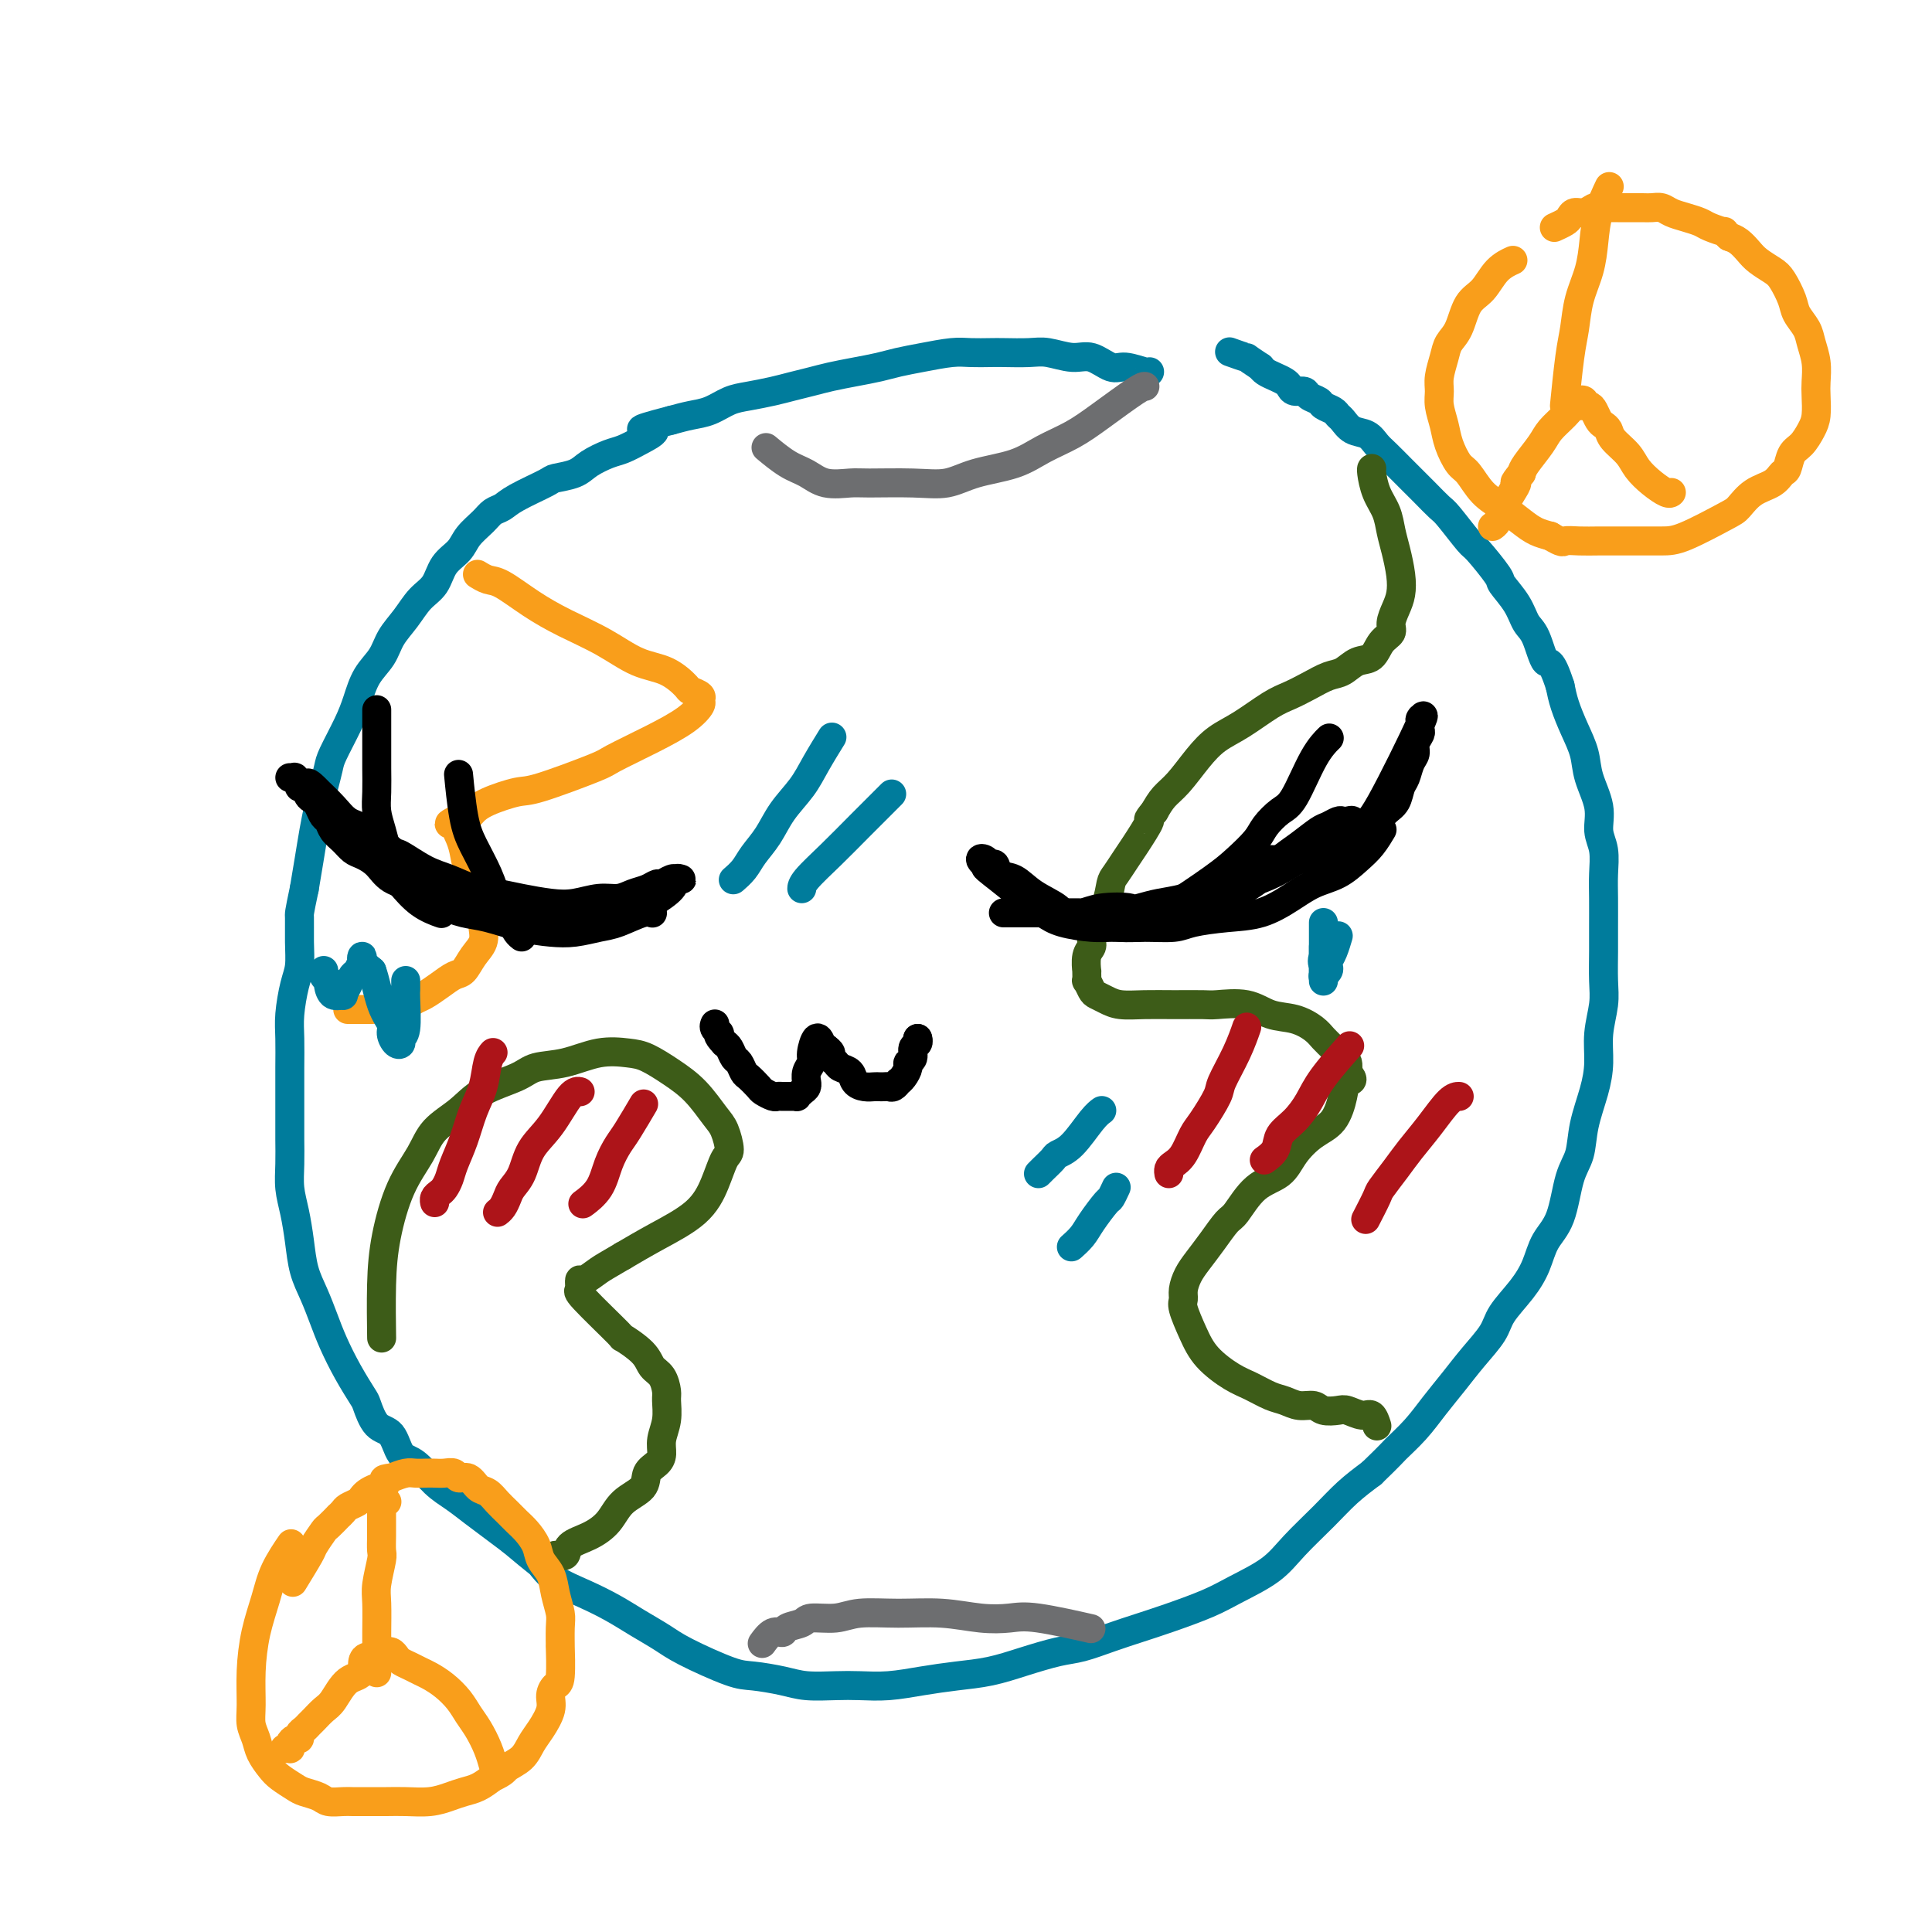 <svg viewBox='0 0 400 400' version='1.1' xmlns='http://www.w3.org/2000/svg' xmlns:xlink='http://www.w3.org/1999/xlink'><g fill='none' stroke='#007C9C' stroke-width='6' stroke-linecap='round' stroke-linejoin='round'><path d='M238,77c-0.000,0.001 -0.000,0.001 0,0c0.000,-0.001 0.001,-0.005 0,0c-0.001,0.005 -0.005,0.017 0,0c0.005,-0.017 0.017,-0.065 0,0c-0.017,0.065 -0.064,0.243 -1,0c-0.936,-0.243 -2.760,-0.906 -4,-1c-1.240,-0.094 -1.894,0.381 -3,0c-1.106,-0.381 -2.663,-1.619 -4,-2c-1.337,-0.381 -2.453,0.094 -4,0c-1.547,-0.094 -3.523,-0.757 -5,-1c-1.477,-0.243 -2.455,-0.066 -4,0c-1.545,0.066 -3.658,0.021 -5,0c-1.342,-0.021 -1.913,-0.017 -3,0c-1.087,0.017 -2.691,0.046 -4,0c-1.309,-0.046 -2.323,-0.167 -4,0c-1.677,0.167 -4.016,0.622 -6,1c-1.984,0.378 -3.611,0.679 -5,1c-1.389,0.321 -2.538,0.663 -4,1c-1.462,0.337 -3.236,0.667 -5,1c-1.764,0.333 -3.518,0.667 -5,1c-1.482,0.333 -2.692,0.666 -4,1c-1.308,0.334 -2.712,0.671 -4,1c-1.288,0.329 -2.458,0.652 -4,1c-1.542,0.348 -3.455,0.723 -5,1c-1.545,0.277 -2.724,0.456 -4,1c-1.276,0.544 -2.651,1.454 -4,2c-1.349,0.546 -2.671,0.727 -4,1c-1.329,0.273 -2.664,0.636 -4,1'/><path d='M139,87c-9.813,2.527 -5.346,1.846 -4,2c1.346,0.154 -0.427,1.144 -2,2c-1.573,0.856 -2.944,1.578 -4,2c-1.056,0.422 -1.798,0.545 -3,1c-1.202,0.455 -2.864,1.242 -4,2c-1.136,0.758 -1.746,1.488 -3,2c-1.254,0.512 -3.151,0.805 -4,1c-0.849,0.195 -0.649,0.292 -2,1c-1.351,0.708 -4.253,2.027 -6,3c-1.747,0.973 -2.340,1.601 -3,2c-0.660,0.399 -1.388,0.570 -2,1c-0.612,0.430 -1.108,1.119 -2,2c-0.892,0.881 -2.181,1.953 -3,3c-0.819,1.047 -1.166,2.068 -2,3c-0.834,0.932 -2.153,1.774 -3,3c-0.847,1.226 -1.223,2.834 -2,4c-0.777,1.166 -1.955,1.889 -3,3c-1.045,1.111 -1.957,2.611 -3,4c-1.043,1.389 -2.218,2.669 -3,4c-0.782,1.331 -1.173,2.713 -2,4c-0.827,1.287 -2.091,2.479 -3,4c-0.909,1.521 -1.462,3.372 -2,5c-0.538,1.628 -1.061,3.032 -2,5c-0.939,1.968 -2.293,4.499 -3,6c-0.707,1.501 -0.767,1.971 -1,3c-0.233,1.029 -0.640,2.615 -1,4c-0.360,1.385 -0.674,2.567 -1,4c-0.326,1.433 -0.665,3.117 -1,5c-0.335,1.883 -0.667,3.967 -1,6c-0.333,2.033 -0.666,4.017 -1,6'/><path d='M63,184c-1.152,5.457 -1.030,5.099 -1,6c0.030,0.901 -0.030,3.061 0,5c0.030,1.939 0.152,3.658 0,5c-0.152,1.342 -0.577,2.306 -1,4c-0.423,1.694 -0.846,4.118 -1,6c-0.154,1.882 -0.041,3.221 0,5c0.041,1.779 0.011,3.997 0,6c-0.011,2.003 -0.003,3.791 0,5c0.003,1.209 -0.000,1.838 0,3c0.000,1.162 0.003,2.858 0,4c-0.003,1.142 -0.012,1.731 0,3c0.012,1.269 0.044,3.216 0,5c-0.044,1.784 -0.164,3.403 0,5c0.164,1.597 0.610,3.171 1,5c0.390,1.829 0.723,3.912 1,6c0.277,2.088 0.499,4.181 1,6c0.501,1.819 1.279,3.363 2,5c0.721,1.637 1.383,3.367 2,5c0.617,1.633 1.190,3.170 2,5c0.810,1.830 1.859,3.955 3,6c1.141,2.045 2.374,4.012 3,5c0.626,0.988 0.645,0.997 1,2c0.355,1.003 1.046,2.999 2,4c0.954,1.001 2.173,1.005 3,2c0.827,0.995 1.263,2.979 2,4c0.737,1.021 1.775,1.077 3,2c1.225,0.923 2.638,2.711 4,4c1.362,1.289 2.674,2.077 4,3c1.326,0.923 2.665,1.979 4,3c1.335,1.021 2.667,2.006 4,3c1.333,0.994 2.666,1.997 4,3'/><path d='M106,319c5.584,4.702 5.546,4.456 6,5c0.454,0.544 1.402,1.878 3,3c1.598,1.122 3.847,2.031 6,3c2.153,0.969 4.211,1.997 6,3c1.789,1.003 3.309,1.981 5,3c1.691,1.019 3.554,2.080 5,3c1.446,0.920 2.474,1.700 5,3c2.526,1.300 6.548,3.119 9,4c2.452,0.881 3.333,0.824 5,1c1.667,0.176 4.120,0.584 6,1c1.880,0.416 3.186,0.841 5,1c1.814,0.159 4.135,0.054 6,0c1.865,-0.054 3.273,-0.055 5,0c1.727,0.055 3.772,0.167 6,0c2.228,-0.167 4.640,-0.612 7,-1c2.360,-0.388 4.667,-0.719 7,-1c2.333,-0.281 4.692,-0.512 7,-1c2.308,-0.488 4.567,-1.233 7,-2c2.433,-0.767 5.042,-1.555 7,-2c1.958,-0.445 3.265,-0.545 5,-1c1.735,-0.455 3.900,-1.265 6,-2c2.100,-0.735 4.137,-1.396 6,-2c1.863,-0.604 3.553,-1.153 6,-2c2.447,-0.847 5.651,-1.993 8,-3c2.349,-1.007 3.842,-1.875 6,-3c2.158,-1.125 4.982,-2.506 7,-4c2.018,-1.494 3.232,-3.102 5,-5c1.768,-1.898 4.091,-4.088 6,-6c1.909,-1.912 3.402,-3.546 5,-5c1.598,-1.454 3.299,-2.727 5,-4'/><path d='M284,305c4.190,-4.048 4.163,-4.167 5,-5c0.837,-0.833 2.536,-2.379 4,-4c1.464,-1.621 2.694,-3.317 4,-5c1.306,-1.683 2.688,-3.352 4,-5c1.312,-1.648 2.554,-3.276 4,-5c1.446,-1.724 3.096,-3.546 4,-5c0.904,-1.454 1.061,-2.541 2,-4c0.939,-1.459 2.660,-3.289 4,-5c1.340,-1.711 2.299,-3.302 3,-5c0.701,-1.698 1.142,-3.501 2,-5c0.858,-1.499 2.131,-2.693 3,-5c0.869,-2.307 1.333,-5.729 2,-8c0.667,-2.271 1.537,-3.393 2,-5c0.463,-1.607 0.520,-3.700 1,-6c0.480,-2.300 1.382,-4.808 2,-7c0.618,-2.192 0.950,-4.066 1,-6c0.050,-1.934 -0.183,-3.926 0,-6c0.183,-2.074 0.781,-4.231 1,-6c0.219,-1.769 0.058,-3.150 0,-5c-0.058,-1.850 -0.014,-4.168 0,-6c0.014,-1.832 -0.000,-3.178 0,-5c0.000,-1.822 0.016,-4.120 0,-6c-0.016,-1.880 -0.064,-3.342 0,-5c0.064,-1.658 0.239,-3.513 0,-5c-0.239,-1.487 -0.893,-2.605 -1,-4c-0.107,-1.395 0.333,-3.065 0,-5c-0.333,-1.935 -1.437,-4.135 -2,-6c-0.563,-1.865 -0.584,-3.397 -1,-5c-0.416,-1.603 -1.227,-3.278 -2,-5c-0.773,-1.722 -1.506,-3.492 -2,-5c-0.494,-1.508 -0.747,-2.754 -1,-4'/><path d='M323,142c-1.978,-6.125 -2.422,-4.436 -3,-5c-0.578,-0.564 -1.290,-3.379 -2,-5c-0.710,-1.621 -1.420,-2.046 -2,-3c-0.580,-0.954 -1.031,-2.437 -2,-4c-0.969,-1.563 -2.455,-3.207 -3,-4c-0.545,-0.793 -0.147,-0.736 -1,-2c-0.853,-1.264 -2.955,-3.850 -4,-5c-1.045,-1.150 -1.032,-0.864 -2,-2c-0.968,-1.136 -2.916,-3.693 -4,-5c-1.084,-1.307 -1.305,-1.365 -2,-2c-0.695,-0.635 -1.863,-1.846 -3,-3c-1.137,-1.154 -2.243,-2.250 -3,-3c-0.757,-0.750 -1.165,-1.156 -2,-2c-0.835,-0.844 -2.097,-2.128 -3,-3c-0.903,-0.872 -1.446,-1.333 -2,-2c-0.554,-0.667 -1.117,-1.541 -2,-2c-0.883,-0.459 -2.086,-0.504 -3,-1c-0.914,-0.496 -1.539,-1.442 -2,-2c-0.461,-0.558 -0.757,-0.727 -1,-1c-0.243,-0.273 -0.431,-0.652 -1,-1c-0.569,-0.348 -1.518,-0.667 -2,-1c-0.482,-0.333 -0.496,-0.681 -1,-1c-0.504,-0.319 -1.496,-0.610 -2,-1c-0.504,-0.390 -0.519,-0.878 -1,-1c-0.481,-0.122 -1.428,0.122 -2,0c-0.572,-0.122 -0.769,-0.610 -1,-1c-0.231,-0.390 -0.495,-0.682 -1,-1c-0.505,-0.318 -1.251,-0.663 -2,-1c-0.749,-0.337 -1.500,-0.668 -2,-1c-0.500,-0.332 -0.750,-0.666 -1,-1'/><path d='M261,76c-3.905,-2.560 -2.667,-1.958 -3,-2c-0.333,-0.042 -2.238,-0.726 -3,-1c-0.762,-0.274 -0.381,-0.137 0,0'/></g>
<g fill='none' stroke='#3D5C18' stroke-width='6' stroke-linecap='round' stroke-linejoin='round'><path d='M284,97c0.000,-0.000 0.000,-0.000 0,0c-0.000,0.000 -0.001,0.001 0,0c0.001,-0.001 0.002,-0.002 0,0c-0.002,0.002 -0.008,0.009 0,0c0.008,-0.009 0.030,-0.032 0,0c-0.030,0.032 -0.110,0.121 0,1c0.110,0.879 0.411,2.548 1,4c0.589,1.452 1.465,2.685 2,4c0.535,1.315 0.729,2.711 1,4c0.271,1.289 0.618,2.470 1,4c0.382,1.530 0.797,3.407 1,5c0.203,1.593 0.192,2.901 0,4c-0.192,1.099 -0.564,1.990 -1,3c-0.436,1.010 -0.935,2.139 -1,3c-0.065,0.861 0.303,1.453 0,2c-0.303,0.547 -1.277,1.049 -2,2c-0.723,0.951 -1.197,2.352 -2,3c-0.803,0.648 -1.937,0.544 -3,1c-1.063,0.456 -2.057,1.471 -3,2c-0.943,0.529 -1.837,0.571 -3,1c-1.163,0.429 -2.597,1.244 -4,2c-1.403,0.756 -2.776,1.453 -4,2c-1.224,0.547 -2.298,0.944 -4,2c-1.702,1.056 -4.031,2.772 -6,4c-1.969,1.228 -3.577,1.970 -5,3c-1.423,1.030 -2.660,2.348 -4,4c-1.340,1.652 -2.784,3.637 -4,5c-1.216,1.363 -2.205,2.104 -3,3c-0.795,0.896 -1.398,1.948 -2,3'/><path d='M239,168c-2.080,2.507 -0.781,1.275 -1,2c-0.219,0.725 -1.956,3.409 -3,5c-1.044,1.591 -1.397,2.091 -2,3c-0.603,0.909 -1.458,2.229 -2,3c-0.542,0.771 -0.771,0.994 -1,2c-0.229,1.006 -0.457,2.796 -1,4c-0.543,1.204 -1.399,1.823 -2,3c-0.601,1.177 -0.946,2.912 -1,4c-0.054,1.088 0.182,1.529 0,2c-0.182,0.471 -0.782,0.972 -1,2c-0.218,1.028 -0.055,2.583 0,3c0.055,0.417 0.003,-0.306 0,0c-0.003,0.306 0.043,1.640 0,2c-0.043,0.360 -0.176,-0.254 0,0c0.176,0.254 0.660,1.374 1,2c0.340,0.626 0.535,0.756 1,1c0.465,0.244 1.199,0.601 2,1c0.801,0.399 1.667,0.839 3,1c1.333,0.161 3.132,0.041 5,0c1.868,-0.041 3.804,-0.004 6,0c2.196,0.004 4.653,-0.025 6,0c1.347,0.025 1.586,0.104 3,0c1.414,-0.104 4.003,-0.390 6,0c1.997,0.390 3.402,1.455 5,2c1.598,0.545 3.387,0.570 5,1c1.613,0.430 3.049,1.266 4,2c0.951,0.734 1.418,1.365 2,2c0.582,0.635 1.280,1.273 2,2c0.720,0.727 1.463,1.542 2,2c0.537,0.458 0.868,0.559 1,1c0.132,0.441 0.066,1.220 0,2'/><path d='M279,222c1.743,2.044 0.601,1.656 0,2c-0.601,0.344 -0.662,1.422 -1,3c-0.338,1.578 -0.953,3.655 -2,5c-1.047,1.345 -2.525,1.958 -4,3c-1.475,1.042 -2.947,2.515 -4,4c-1.053,1.485 -1.688,2.984 -3,4c-1.312,1.016 -3.300,1.549 -5,3c-1.700,1.451 -3.113,3.819 -4,5c-0.887,1.181 -1.247,1.173 -2,2c-0.753,0.827 -1.900,2.487 -3,4c-1.100,1.513 -2.153,2.878 -3,4c-0.847,1.122 -1.489,2.000 -2,3c-0.511,1.000 -0.890,2.122 -1,3c-0.110,0.878 0.049,1.513 0,2c-0.049,0.487 -0.307,0.826 0,2c0.307,1.174 1.177,3.183 2,5c0.823,1.817 1.599,3.442 3,5c1.401,1.558 3.428,3.048 5,4c1.572,0.952 2.690,1.364 4,2c1.310,0.636 2.811,1.495 4,2c1.189,0.505 2.066,0.658 3,1c0.934,0.342 1.926,0.875 3,1c1.074,0.125 2.231,-0.158 3,0c0.769,0.158 1.151,0.758 2,1c0.849,0.242 2.165,0.125 3,0c0.835,-0.125 1.191,-0.257 2,0c0.809,0.257 2.073,0.904 3,1c0.927,0.096 1.519,-0.359 2,0c0.481,0.359 0.852,1.531 1,2c0.148,0.469 0.074,0.234 0,0'/><path d='M79,276c0.014,0.898 0.027,1.795 0,0c-0.027,-1.795 -0.095,-6.283 0,-10c0.095,-3.717 0.353,-6.664 1,-10c0.647,-3.336 1.685,-7.060 3,-10c1.315,-2.940 2.908,-5.095 4,-7c1.092,-1.905 1.683,-3.561 3,-5c1.317,-1.439 3.361,-2.660 5,-4c1.639,-1.340 2.873,-2.797 5,-4c2.127,-1.203 5.146,-2.151 7,-3c1.854,-0.849 2.543,-1.599 4,-2c1.457,-0.401 3.684,-0.453 6,-1c2.316,-0.547 4.723,-1.590 7,-2c2.277,-0.410 4.424,-0.188 6,0c1.576,0.188 2.583,0.341 4,1c1.417,0.659 3.246,1.823 5,3c1.754,1.177 3.434,2.368 5,4c1.566,1.632 3.017,3.705 4,5c0.983,1.295 1.498,1.812 2,3c0.502,1.188 0.989,3.048 1,4c0.011,0.952 -0.456,0.995 -1,2c-0.544,1.005 -1.167,2.970 -2,5c-0.833,2.030 -1.878,4.123 -4,6c-2.122,1.877 -5.321,3.536 -8,5c-2.679,1.464 -4.840,2.732 -7,4'/><path d='M129,260c-3.287,1.946 -4.005,2.310 -5,3c-0.995,0.690 -2.266,1.705 -3,2c-0.734,0.295 -0.932,-0.131 -1,0c-0.068,0.131 -0.006,0.817 0,1c0.006,0.183 -0.044,-0.139 0,0c0.044,0.139 0.183,0.740 0,1c-0.183,0.260 -0.688,0.181 1,2c1.688,1.819 5.569,5.536 7,7c1.431,1.464 0.412,0.676 1,1c0.588,0.324 2.784,1.762 4,3c1.216,1.238 1.451,2.277 2,3c0.549,0.723 1.411,1.131 2,2c0.589,0.869 0.904,2.200 1,3c0.096,0.800 -0.029,1.068 0,2c0.029,0.932 0.210,2.528 0,4c-0.210,1.472 -0.813,2.820 -1,4c-0.187,1.180 0.042,2.191 0,3c-0.042,0.809 -0.356,1.417 -1,2c-0.644,0.583 -1.620,1.143 -2,2c-0.380,0.857 -0.165,2.011 -1,3c-0.835,0.989 -2.719,1.814 -4,3c-1.281,1.186 -1.957,2.734 -3,4c-1.043,1.266 -2.451,2.252 -4,3c-1.549,0.748 -3.238,1.258 -4,2c-0.762,0.742 -0.596,1.714 -1,2c-0.404,0.286 -1.378,-0.115 -2,0c-0.622,0.115 -0.892,0.747 -1,1c-0.108,0.253 -0.054,0.126 0,0'/></g>
<g fill='none' stroke='#6D6E70' stroke-width='6' stroke-linecap='round' stroke-linejoin='round'><path d='M225,337c-0.019,-0.004 -0.038,-0.009 0,0c0.038,0.009 0.133,0.030 0,0c-0.133,-0.030 -0.493,-0.112 0,0c0.493,0.112 1.840,0.419 0,0c-1.840,-0.419 -6.866,-1.562 -10,-2c-3.134,-0.438 -4.375,-0.171 -6,0c-1.625,0.171 -3.633,0.246 -6,0c-2.367,-0.246 -5.093,-0.813 -8,-1c-2.907,-0.187 -5.995,0.005 -9,0c-3.005,-0.005 -5.926,-0.209 -8,0c-2.074,0.209 -3.300,0.831 -5,1c-1.700,0.169 -3.873,-0.114 -5,0c-1.127,0.114 -1.210,0.626 -2,1c-0.790,0.374 -2.289,0.608 -3,1c-0.711,0.392 -0.634,0.940 -1,1c-0.366,0.060 -1.176,-0.368 -2,0c-0.824,0.368 -1.664,1.534 -2,2c-0.336,0.466 -0.168,0.233 0,0'/><path d='M237,80c0.000,0.000 0.000,0.000 0,0c-0.000,-0.000 -0.000,-0.000 0,0c0.000,0.000 0.001,0.000 0,0c-0.001,-0.000 -0.002,-0.000 0,0c0.002,0.000 0.007,0.001 0,0c-0.007,-0.001 -0.026,-0.005 0,0c0.026,0.005 0.097,0.020 0,0c-0.097,-0.020 -0.364,-0.076 -2,1c-1.636,1.076 -4.642,3.285 -7,5c-2.358,1.715 -4.068,2.936 -6,4c-1.932,1.064 -4.087,1.970 -6,3c-1.913,1.030 -3.583,2.185 -6,3c-2.417,0.815 -5.579,1.290 -8,2c-2.421,0.710 -4.100,1.656 -6,2c-1.900,0.344 -4.020,0.086 -7,0c-2.980,-0.086 -6.820,0.001 -9,0c-2.180,-0.001 -2.700,-0.088 -4,0c-1.300,0.088 -3.379,0.352 -5,0c-1.621,-0.352 -2.785,-1.321 -4,-2c-1.215,-0.679 -2.481,-1.067 -4,-2c-1.519,-0.933 -3.291,-2.409 -4,-3c-0.709,-0.591 -0.354,-0.295 0,0'/></g>
<g fill='none' stroke='#F99E1B' stroke-width='6' stroke-linecap='round' stroke-linejoin='round'><path d='M99,119c0.000,0.000 0.000,0.000 0,0c-0.000,-0.000 -0.000,-0.000 0,0c0.000,0.000 0.000,0.000 0,0c-0.000,-0.000 -0.002,-0.001 0,0c0.002,0.001 0.006,0.004 0,0c-0.006,-0.004 -0.023,-0.015 0,0c0.023,0.015 0.086,0.054 0,0c-0.086,-0.054 -0.322,-0.202 0,0c0.322,0.202 1.203,0.755 2,1c0.797,0.245 1.509,0.181 3,1c1.491,0.819 3.759,2.522 6,4c2.241,1.478 4.454,2.732 7,4c2.546,1.268 5.426,2.549 8,4c2.574,1.451 4.841,3.071 7,4c2.159,0.929 4.210,1.166 6,2c1.790,0.834 3.318,2.263 4,3c0.682,0.737 0.516,0.780 1,1c0.484,0.220 1.617,0.616 2,1c0.383,0.384 0.015,0.754 0,1c-0.015,0.246 0.324,0.367 0,1c-0.324,0.633 -1.312,1.778 -3,3c-1.688,1.222 -4.076,2.522 -7,4c-2.924,1.478 -6.383,3.134 -8,4c-1.617,0.866 -1.393,0.943 -4,2c-2.607,1.057 -8.047,3.096 -11,4c-2.953,0.904 -3.421,0.673 -5,1c-1.579,0.327 -4.269,1.211 -6,2c-1.731,0.789 -2.505,1.482 -3,2c-0.495,0.518 -0.713,0.862 -1,1c-0.287,0.138 -0.644,0.069 -1,0'/><path d='M96,169c-5.976,2.664 -1.417,1.326 0,1c1.417,-0.326 -0.307,0.362 -1,1c-0.693,0.638 -0.354,1.227 0,2c0.354,0.773 0.722,1.730 1,3c0.278,1.270 0.466,2.853 1,4c0.534,1.147 1.413,1.857 2,3c0.587,1.143 0.884,2.717 1,4c0.116,1.283 0.053,2.274 0,3c-0.053,0.726 -0.096,1.188 0,2c0.096,0.812 0.332,1.975 0,3c-0.332,1.025 -1.233,1.914 -2,3c-0.767,1.086 -1.399,2.371 -2,3c-0.601,0.629 -1.172,0.603 -2,1c-0.828,0.397 -1.914,1.217 -3,2c-1.086,0.783 -2.174,1.529 -3,2c-0.826,0.471 -1.391,0.666 -2,1c-0.609,0.334 -1.262,0.808 -2,1c-0.738,0.192 -1.560,0.104 -2,0c-0.440,-0.104 -0.499,-0.224 -1,0c-0.501,0.224 -1.445,0.792 -2,1c-0.555,0.208 -0.722,0.056 -1,0c-0.278,-0.056 -0.666,-0.015 -1,0c-0.334,0.015 -0.614,0.004 -1,0c-0.386,-0.004 -0.878,-0.001 -1,0c-0.122,0.001 0.125,0.000 0,0c-0.125,-0.000 -0.621,-0.000 -1,0c-0.379,0.000 -0.640,0.000 -1,0c-0.360,-0.000 -0.817,-0.000 -1,0c-0.183,0.000 -0.091,0.000 0,0'/></g>
<g fill='none' stroke='#007C9C' stroke-width='6' stroke-linecap='round' stroke-linejoin='round'><path d='M172,153c-0.005,0.009 -0.011,0.017 0,0c0.011,-0.017 0.037,-0.060 0,0c-0.037,0.060 -0.138,0.223 0,0c0.138,-0.223 0.515,-0.833 0,0c-0.515,0.833 -1.924,3.108 -3,5c-1.076,1.892 -1.821,3.402 -3,5c-1.179,1.598 -2.793,3.283 -4,5c-1.207,1.717 -2.009,3.466 -3,5c-0.991,1.534 -2.173,2.855 -3,4c-0.827,1.145 -1.300,2.116 -2,3c-0.700,0.884 -1.629,1.681 -2,2c-0.371,0.319 -0.186,0.159 0,0'/><path d='M184,165c0.536,-0.534 1.072,-1.068 0,0c-1.072,1.068 -3.751,3.736 -6,6c-2.249,2.264 -4.067,4.122 -6,6c-1.933,1.878 -3.982,3.775 -5,5c-1.018,1.225 -1.005,1.779 -1,2c0.005,0.221 0.003,0.111 0,0'/><path d='M228,230c-0.002,0.002 -0.005,0.003 0,0c0.005,-0.003 0.017,-0.012 0,0c-0.017,0.012 -0.064,0.045 0,0c0.064,-0.045 0.240,-0.168 0,0c-0.240,0.168 -0.894,0.626 -2,2c-1.106,1.374 -2.664,3.664 -4,5c-1.336,1.336 -2.449,1.717 -3,2c-0.551,0.283 -0.539,0.468 -1,1c-0.461,0.532 -1.393,1.413 -2,2c-0.607,0.587 -0.888,0.882 -1,1c-0.112,0.118 -0.056,0.059 0,0'/><path d='M231,246c-0.000,0.000 -0.000,0.001 0,0c0.000,-0.001 0.001,-0.002 0,0c-0.001,0.002 -0.004,0.008 0,0c0.004,-0.008 0.014,-0.030 0,0c-0.014,0.030 -0.052,0.112 0,0c0.052,-0.112 0.194,-0.417 0,0c-0.194,0.417 -0.725,1.555 -1,2c-0.275,0.445 -0.294,0.196 -1,1c-0.706,0.804 -2.098,2.660 -3,4c-0.902,1.340 -1.314,2.163 -2,3c-0.686,0.837 -1.646,1.687 -2,2c-0.354,0.313 -0.101,0.089 0,0c0.101,-0.089 0.051,-0.045 0,0'/></g>
<g fill='none' stroke='#000000' stroke-width='6' stroke-linecap='round' stroke-linejoin='round'><path d='M286,172c0.000,-0.000 0.000,-0.000 0,0c-0.000,0.000 -0.000,0.001 0,0c0.000,-0.001 0.002,-0.003 0,0c-0.002,0.003 -0.006,0.010 0,0c0.006,-0.010 0.021,-0.036 0,0c-0.021,0.036 -0.080,0.135 0,0c0.080,-0.135 0.297,-0.504 0,0c-0.297,0.504 -1.109,1.881 -2,3c-0.891,1.119 -1.860,1.981 -3,3c-1.140,1.019 -2.451,2.195 -4,3c-1.549,0.805 -3.335,1.238 -5,2c-1.665,0.762 -3.209,1.854 -5,3c-1.791,1.146 -3.829,2.345 -6,3c-2.171,0.655 -4.474,0.765 -7,1c-2.526,0.235 -5.275,0.596 -7,1c-1.725,0.404 -2.428,0.852 -4,1c-1.572,0.148 -4.014,-0.004 -6,0c-1.986,0.004 -3.514,0.164 -5,0c-1.486,-0.164 -2.928,-0.654 -5,-1c-2.072,-0.346 -4.772,-0.550 -6,-1c-1.228,-0.450 -0.983,-1.148 -2,-2c-1.017,-0.852 -3.295,-1.860 -5,-3c-1.705,-1.140 -2.838,-2.414 -4,-3c-1.162,-0.586 -2.355,-0.484 -3,-1c-0.645,-0.516 -0.742,-1.649 -1,-2c-0.258,-0.351 -0.677,0.081 -1,0c-0.323,-0.081 -0.548,-0.676 -1,-1c-0.452,-0.324 -1.129,-0.378 -1,0c0.129,0.378 1.065,1.189 2,2'/><path d='M205,180c-2.272,-1.296 0.048,0.466 2,2c1.952,1.534 3.536,2.842 5,4c1.464,1.158 2.808,2.167 4,3c1.192,0.833 2.231,1.490 4,2c1.769,0.510 4.267,0.874 6,1c1.733,0.126 2.702,0.016 4,0c1.298,-0.016 2.925,0.064 5,0c2.075,-0.064 4.599,-0.271 7,-1c2.401,-0.729 4.679,-1.979 7,-3c2.321,-1.021 4.684,-1.811 7,-3c2.316,-1.189 4.584,-2.777 6,-4c1.416,-1.223 1.980,-2.083 3,-3c1.020,-0.917 2.497,-1.892 4,-3c1.503,-1.108 3.032,-2.349 4,-3c0.968,-0.651 1.374,-0.712 2,-1c0.626,-0.288 1.470,-0.804 2,-1c0.530,-0.196 0.744,-0.073 1,0c0.256,0.073 0.552,0.095 1,0c0.448,-0.095 1.049,-0.307 1,0c-0.049,0.307 -0.746,1.132 -2,2c-1.254,0.868 -3.065,1.781 -5,3c-1.935,1.219 -3.993,2.746 -6,4c-2.007,1.254 -3.963,2.234 -6,3c-2.037,0.766 -4.154,1.319 -6,2c-1.846,0.681 -3.420,1.491 -5,2c-1.580,0.509 -3.166,0.717 -5,1c-1.834,0.283 -3.917,0.642 -6,1'/><path d='M239,188c-4.222,0.944 -3.778,0.306 -5,0c-1.222,-0.306 -4.110,-0.278 -6,0c-1.890,0.278 -2.781,0.807 -4,1c-1.219,0.193 -2.765,0.052 -4,0c-1.235,-0.052 -2.158,-0.014 -3,0c-0.842,0.014 -1.602,0.004 -2,0c-0.398,-0.004 -0.435,-0.001 -1,0c-0.565,0.001 -1.658,0.000 -2,0c-0.342,-0.000 0.067,-0.000 0,0c-0.067,0.000 -0.610,0.000 -1,0c-0.390,-0.000 -0.628,-0.000 -1,0c-0.372,0.000 -0.879,0.000 -1,0c-0.121,-0.000 0.142,-0.000 0,0c-0.142,0.000 -0.689,0.000 -1,0c-0.311,-0.000 -0.385,-0.000 0,0c0.385,0.000 1.228,0.001 2,0c0.772,-0.001 1.473,-0.003 3,0c1.527,0.003 3.881,0.012 6,0c2.119,-0.012 4.004,-0.044 6,0c1.996,0.044 4.104,0.164 6,0c1.896,-0.164 3.580,-0.611 5,-1c1.420,-0.389 2.575,-0.720 4,-1c1.425,-0.280 3.122,-0.509 5,-1c1.878,-0.491 3.939,-1.246 6,-2'/><path d='M251,184c4.026,-1.179 4.090,-1.625 5,-2c0.910,-0.375 2.667,-0.678 4,-1c1.333,-0.322 2.244,-0.665 3,-1c0.756,-0.335 1.359,-0.664 2,-1c0.641,-0.336 1.319,-0.678 2,-1c0.681,-0.322 1.363,-0.622 2,-1c0.637,-0.378 1.227,-0.833 2,-1c0.773,-0.167 1.728,-0.045 2,0c0.272,0.045 -0.138,0.012 0,0c0.138,-0.012 0.826,-0.003 1,0c0.174,0.003 -0.164,0.002 0,0c0.164,-0.002 0.831,-0.003 1,0c0.169,0.003 -0.159,0.012 0,0c0.159,-0.012 0.805,-0.044 1,0c0.195,0.044 -0.061,0.162 0,0c0.061,-0.162 0.439,-0.606 1,-1c0.561,-0.394 1.305,-0.739 2,-1c0.695,-0.261 1.342,-0.439 2,-1c0.658,-0.561 1.328,-1.505 2,-2c0.672,-0.495 1.346,-0.540 2,-1c0.654,-0.460 1.288,-1.334 2,-2c0.712,-0.666 1.501,-1.123 2,-2c0.499,-0.877 0.707,-2.174 1,-3c0.293,-0.826 0.671,-1.181 1,-2c0.329,-0.819 0.610,-2.103 1,-3c0.390,-0.897 0.889,-1.407 1,-2c0.111,-0.593 -0.166,-1.269 0,-2c0.166,-0.731 0.777,-1.515 1,-2c0.223,-0.485 0.060,-0.669 0,-1c-0.060,-0.331 -0.017,-0.809 0,-1c0.017,-0.191 0.009,-0.096 0,0'/><path d='M294,150c0.657,-2.521 -0.199,-0.824 0,-1c0.199,-0.176 1.455,-2.226 0,1c-1.455,3.226 -5.621,11.729 -8,16c-2.379,4.271 -2.971,4.311 -4,5c-1.029,0.689 -2.494,2.027 -4,3c-1.506,0.973 -3.052,1.581 -4,2c-0.948,0.419 -1.298,0.648 -2,1c-0.702,0.352 -1.755,0.826 -3,1c-1.245,0.174 -2.681,0.047 -4,0c-1.319,-0.047 -2.520,-0.013 -3,0c-0.480,0.013 -0.240,0.007 0,0'/><path d='M275,153c0.000,-0.000 0.000,-0.000 0,0c-0.000,0.000 -0.001,0.001 0,0c0.001,-0.001 0.002,-0.002 0,0c-0.002,0.002 -0.009,0.008 0,0c0.009,-0.008 0.032,-0.031 0,0c-0.032,0.031 -0.118,0.115 0,0c0.118,-0.115 0.442,-0.428 0,0c-0.442,0.428 -1.650,1.597 -3,4c-1.350,2.403 -2.843,6.040 -4,8c-1.157,1.960 -1.977,2.244 -3,3c-1.023,0.756 -2.248,1.985 -3,3c-0.752,1.015 -1.032,1.817 -2,3c-0.968,1.183 -2.624,2.748 -4,4c-1.376,1.252 -2.472,2.191 -5,4c-2.528,1.809 -6.488,4.487 -9,6c-2.512,1.513 -3.575,1.861 -4,2c-0.425,0.139 -0.213,0.070 0,0'/><path d='M135,189c-0.000,-0.000 -0.000,-0.000 0,0c0.000,0.000 0.000,0.000 0,0c-0.000,-0.000 -0.000,-0.000 0,0c0.000,0.000 0.001,0.001 0,0c-0.001,-0.001 -0.004,-0.002 0,0c0.004,0.002 0.013,0.007 0,0c-0.013,-0.007 -0.049,-0.027 0,0c0.049,0.027 0.184,0.102 0,0c-0.184,-0.102 -0.687,-0.381 -2,0c-1.313,0.381 -3.437,1.421 -5,2c-1.563,0.579 -2.567,0.698 -4,1c-1.433,0.302 -3.295,0.786 -5,1c-1.705,0.214 -3.253,0.158 -5,0c-1.747,-0.158 -3.694,-0.416 -6,-1c-2.306,-0.584 -4.970,-1.492 -7,-2c-2.030,-0.508 -3.424,-0.615 -5,-1c-1.576,-0.385 -3.332,-1.049 -5,-2c-1.668,-0.951 -3.248,-2.190 -5,-3c-1.752,-0.810 -3.677,-1.190 -5,-2c-1.323,-0.810 -2.046,-2.051 -3,-3c-0.954,-0.949 -2.139,-1.606 -3,-2c-0.861,-0.394 -1.396,-0.524 -2,-1c-0.604,-0.476 -1.275,-1.296 -2,-2c-0.725,-0.704 -1.505,-1.292 -2,-2c-0.495,-0.708 -0.706,-1.537 -1,-2c-0.294,-0.463 -0.671,-0.558 -1,-1c-0.329,-0.442 -0.610,-1.229 -1,-2c-0.390,-0.771 -0.888,-1.526 -1,-2c-0.112,-0.474 0.162,-0.666 0,-1c-0.162,-0.334 -0.761,-0.810 -1,-1c-0.239,-0.190 -0.120,-0.095 0,0'/><path d='M64,163c-0.878,-1.726 0.426,-0.540 1,0c0.574,0.540 0.417,0.432 1,1c0.583,0.568 1.907,1.810 3,3c1.093,1.190 1.954,2.329 3,3c1.046,0.671 2.277,0.875 4,2c1.723,1.125 3.937,3.170 5,4c1.063,0.830 0.976,0.446 2,1c1.024,0.554 3.160,2.046 5,3c1.840,0.954 3.384,1.369 5,2c1.616,0.631 3.306,1.476 5,2c1.694,0.524 3.394,0.725 5,1c1.606,0.275 3.119,0.625 5,1c1.881,0.375 4.131,0.777 6,1c1.869,0.223 3.358,0.267 5,0c1.642,-0.267 3.438,-0.846 5,-1c1.562,-0.154 2.890,0.117 4,0c1.110,-0.117 2.003,-0.624 3,-1c0.997,-0.376 2.099,-0.623 3,-1c0.901,-0.377 1.599,-0.886 2,-1c0.401,-0.114 0.503,0.165 1,0c0.497,-0.165 1.388,-0.776 2,-1c0.612,-0.224 0.945,-0.061 1,0c0.055,0.061 -0.168,0.022 0,0c0.168,-0.022 0.727,-0.025 1,0c0.273,0.025 0.259,0.079 0,0c-0.259,-0.079 -0.762,-0.290 -1,0c-0.238,0.290 -0.211,1.083 -1,2c-0.789,0.917 -2.395,1.959 -4,3'/><path d='M135,187c-1.493,1.178 -2.724,1.623 -4,2c-1.276,0.377 -2.596,0.687 -4,1c-1.404,0.313 -2.893,0.630 -4,1c-1.107,0.370 -1.832,0.792 -3,1c-1.168,0.208 -2.779,0.201 -5,0c-2.221,-0.201 -5.051,-0.594 -7,-1c-1.949,-0.406 -3.015,-0.823 -6,-2c-2.985,-1.177 -7.887,-3.113 -10,-4c-2.113,-0.887 -1.436,-0.726 -2,-1c-0.564,-0.274 -2.369,-0.984 -4,-2c-1.631,-1.016 -3.090,-2.337 -4,-3c-0.910,-0.663 -1.273,-0.667 -2,-1c-0.727,-0.333 -1.819,-0.995 -3,-2c-1.181,-1.005 -2.452,-2.353 -3,-3c-0.548,-0.647 -0.374,-0.592 -1,-1c-0.626,-0.408 -2.051,-1.280 -3,-2c-0.949,-0.720 -1.421,-1.288 -2,-2c-0.579,-0.712 -1.266,-1.568 -2,-2c-0.734,-0.432 -1.516,-0.440 -2,-1c-0.484,-0.560 -0.670,-1.670 -1,-2c-0.330,-0.330 -0.806,0.122 -1,0c-0.194,-0.122 -0.108,-0.817 0,-1c0.108,-0.183 0.239,0.147 0,0c-0.239,-0.147 -0.848,-0.771 -1,-1c-0.152,-0.229 0.151,-0.062 0,0c-0.151,0.062 -0.758,0.018 -1,0c-0.242,-0.018 -0.121,-0.009 0,0'/><path d='M78,147c-0.000,-0.000 -0.000,-0.000 0,0c0.000,0.000 0.000,0.000 0,0c-0.000,-0.000 -0.000,-0.001 0,0c0.000,0.001 0.000,0.003 0,0c-0.000,-0.003 -0.000,-0.010 0,0c0.000,0.010 0.000,0.038 0,0c-0.000,-0.038 -0.000,-0.143 0,0c0.000,0.143 0.000,0.534 0,1c-0.000,0.466 -0.001,1.009 0,2c0.001,0.991 0.003,2.431 0,4c-0.003,1.569 -0.012,3.265 0,5c0.012,1.735 0.044,3.507 0,5c-0.044,1.493 -0.165,2.705 0,4c0.165,1.295 0.616,2.672 1,4c0.384,1.328 0.703,2.608 1,4c0.297,1.392 0.574,2.895 1,4c0.426,1.105 1.001,1.812 2,3c0.999,1.188 2.423,2.858 4,4c1.577,1.142 3.308,1.755 4,2c0.692,0.245 0.346,0.123 0,0'/><path d='M95,161c-0.000,-0.000 -0.000,-0.001 0,0c0.000,0.001 0.000,0.002 0,0c-0.000,-0.002 -0.001,-0.007 0,0c0.001,0.007 0.003,0.027 0,0c-0.003,-0.027 -0.010,-0.102 0,0c0.010,0.102 0.037,0.382 0,0c-0.037,-0.382 -0.137,-1.424 0,0c0.137,1.424 0.513,5.316 1,8c0.487,2.684 1.086,4.161 2,6c0.914,1.839 2.143,4.040 3,6c0.857,1.960 1.344,3.678 2,5c0.656,1.322 1.482,2.249 2,3c0.518,0.751 0.726,1.325 1,2c0.274,0.675 0.612,1.451 1,2c0.388,0.549 0.825,0.871 1,1c0.175,0.129 0.087,0.064 0,0'/></g>
<g fill='none' stroke='#AD1419' stroke-width='6' stroke-linecap='round' stroke-linejoin='round'><path d='M102,218c0.000,-0.001 0.001,-0.001 0,0c-0.001,0.001 -0.003,0.004 0,0c0.003,-0.004 0.013,-0.014 0,0c-0.013,0.014 -0.048,0.052 0,0c0.048,-0.052 0.179,-0.196 0,0c-0.179,0.196 -0.668,0.730 -1,2c-0.332,1.270 -0.509,3.274 -1,5c-0.491,1.726 -1.297,3.173 -2,5c-0.703,1.827 -1.301,4.034 -2,6c-0.699,1.966 -1.497,3.693 -2,5c-0.503,1.307 -0.709,2.196 -1,3c-0.291,0.804 -0.666,1.522 -1,2c-0.334,0.478 -0.626,0.716 -1,1c-0.374,0.284 -0.832,0.615 -1,1c-0.168,0.385 -0.048,0.824 0,1c0.048,0.176 0.024,0.088 0,0'/><path d='M120,226c0.010,0.003 0.019,0.005 0,0c-0.019,-0.005 -0.068,-0.019 0,0c0.068,0.019 0.251,0.070 0,0c-0.251,-0.070 -0.935,-0.261 -2,1c-1.065,1.261 -2.509,3.976 -4,6c-1.491,2.024 -3.029,3.358 -4,5c-0.971,1.642 -1.374,3.592 -2,5c-0.626,1.408 -1.474,2.272 -2,3c-0.526,0.728 -0.729,1.319 -1,2c-0.271,0.681 -0.612,1.453 -1,2c-0.388,0.547 -0.825,0.871 -1,1c-0.175,0.129 -0.087,0.065 0,0'/><path d='M133,229c-0.000,0.001 -0.001,0.001 0,0c0.001,-0.001 0.003,-0.005 0,0c-0.003,0.005 -0.011,0.018 0,0c0.011,-0.018 0.039,-0.067 0,0c-0.039,0.067 -0.146,0.249 0,0c0.146,-0.249 0.546,-0.930 0,0c-0.546,0.930 -2.038,3.472 -3,5c-0.962,1.528 -1.393,2.042 -2,3c-0.607,0.958 -1.389,2.360 -2,4c-0.611,1.640 -1.049,3.518 -2,5c-0.951,1.482 -2.415,2.566 -3,3c-0.585,0.434 -0.293,0.217 0,0'/><path d='M258,213c-0.000,0.000 -0.000,0.000 0,0c0.000,-0.000 0.000,-0.000 0,0c-0.000,0.000 -0.000,0.001 0,0c0.000,-0.001 0.001,-0.004 0,0c-0.001,0.004 -0.005,0.014 0,0c0.005,-0.014 0.018,-0.053 0,0c-0.018,0.053 -0.069,0.199 0,0c0.069,-0.199 0.257,-0.744 0,0c-0.257,0.744 -0.961,2.778 -2,5c-1.039,2.222 -2.414,4.633 -3,6c-0.586,1.367 -0.384,1.690 -1,3c-0.616,1.310 -2.050,3.608 -3,5c-0.950,1.392 -1.418,1.879 -2,3c-0.582,1.121 -1.280,2.875 -2,4c-0.720,1.125 -1.461,1.621 -2,2c-0.539,0.379 -0.876,0.640 -1,1c-0.124,0.360 -0.035,0.817 0,1c0.035,0.183 0.018,0.091 0,0'/><path d='M279,217c0.003,-0.003 0.005,-0.006 0,0c-0.005,0.006 -0.018,0.020 0,0c0.018,-0.020 0.066,-0.074 0,0c-0.066,0.074 -0.247,0.278 0,0c0.247,-0.278 0.921,-1.036 0,0c-0.921,1.036 -3.436,3.866 -5,6c-1.564,2.134 -2.178,3.570 -3,5c-0.822,1.430 -1.853,2.853 -3,4c-1.147,1.147 -2.411,2.019 -3,3c-0.589,0.981 -0.505,2.072 -1,3c-0.495,0.928 -1.570,1.694 -2,2c-0.430,0.306 -0.215,0.153 0,0'/><path d='M302,227c0.001,0.000 0.001,0.000 0,0c-0.001,-0.000 -0.005,-0.000 0,0c0.005,0.000 0.018,0.001 0,0c-0.018,-0.001 -0.066,-0.002 0,0c0.066,0.002 0.248,0.008 0,0c-0.248,-0.008 -0.925,-0.030 -2,1c-1.075,1.030 -2.549,3.113 -4,5c-1.451,1.887 -2.880,3.578 -4,5c-1.120,1.422 -1.933,2.574 -3,4c-1.067,1.426 -2.389,3.124 -3,4c-0.611,0.876 -0.511,0.928 -1,2c-0.489,1.072 -1.568,3.163 -2,4c-0.432,0.837 -0.216,0.418 0,0'/></g>
<g fill='none' stroke='#007C9C' stroke-width='6' stroke-linecap='round' stroke-linejoin='round'><path d='M277,194c0.000,-0.000 0.000,-0.000 0,0c-0.000,0.000 -0.000,0.000 0,0c0.000,-0.000 0.000,-0.000 0,0c-0.000,0.000 -0.000,0.001 0,0c0.000,-0.001 0.001,-0.003 0,0c-0.001,0.003 -0.003,0.010 0,0c0.003,-0.010 0.011,-0.038 0,0c-0.011,0.038 -0.042,0.143 0,0c0.042,-0.143 0.156,-0.533 0,0c-0.156,0.533 -0.581,1.989 -1,3c-0.419,1.011 -0.830,1.578 -1,2c-0.170,0.422 -0.098,0.700 0,1c0.098,0.300 0.222,0.624 0,1c-0.222,0.376 -0.792,0.806 -1,1c-0.208,0.194 -0.056,0.153 0,0c0.056,-0.153 0.015,-0.418 0,-1c-0.015,-0.582 -0.004,-1.482 0,-2c0.004,-0.518 0.001,-0.655 0,-1c-0.001,-0.345 -0.000,-0.896 0,-1c0.000,-0.104 0.000,0.241 0,0c-0.000,-0.241 -0.000,-1.069 0,-1c0.000,0.069 0.000,1.034 0,2'/><path d='M274,198c-0.464,1.023 -0.124,1.580 0,2c0.124,0.420 0.033,0.702 0,1c-0.033,0.298 -0.009,0.610 0,1c0.009,0.390 0.002,0.856 0,1c-0.002,0.144 -0.001,-0.035 0,0c0.001,0.035 0.000,0.284 0,0c-0.000,-0.284 -0.000,-1.102 0,-2c0.000,-0.898 0.000,-1.876 0,-3c-0.000,-1.124 -0.000,-2.392 0,-3c0.000,-0.608 0.000,-0.555 0,-1c-0.000,-0.445 -0.000,-1.387 0,-2c0.000,-0.613 0.000,-0.896 0,-1c-0.000,-0.104 -0.000,-0.030 0,0c0.000,0.030 0.000,0.015 0,0'/><path d='M67,201c-0.000,0.000 -0.000,0.000 0,0c0.000,-0.000 0.000,-0.001 0,0c-0.000,0.001 -0.001,0.003 0,0c0.001,-0.003 0.004,-0.011 0,0c-0.004,0.011 -0.015,0.041 0,0c0.015,-0.041 0.056,-0.153 0,0c-0.056,0.153 -0.209,0.570 0,1c0.209,0.430 0.782,0.871 1,1c0.218,0.129 0.082,-0.055 0,0c-0.082,0.055 -0.110,0.349 0,1c0.110,0.651 0.358,1.660 1,2c0.642,0.340 1.677,0.013 2,0c0.323,-0.013 -0.067,0.290 0,0c0.067,-0.290 0.592,-1.173 1,-2c0.408,-0.827 0.698,-1.599 1,-2c0.302,-0.401 0.615,-0.431 1,-1c0.385,-0.569 0.841,-1.677 1,-2c0.159,-0.323 0.022,0.140 0,0c-0.022,-0.140 0.071,-0.884 0,-1c-0.071,-0.116 -0.306,0.395 0,1c0.306,0.605 1.153,1.302 2,2'/><path d='M77,201c0.638,1.676 1.233,4.867 2,7c0.767,2.133 1.707,3.209 2,4c0.293,0.791 -0.061,1.296 0,2c0.061,0.704 0.538,1.608 1,2c0.462,0.392 0.908,0.274 1,0c0.092,-0.274 -0.172,-0.703 0,-1c0.172,-0.297 0.778,-0.462 1,-2c0.222,-1.538 0.059,-4.451 0,-6c-0.059,-1.549 -0.016,-1.736 0,-2c0.016,-0.264 0.004,-0.607 0,-1c-0.004,-0.393 -0.001,-0.837 0,-1c0.001,-0.163 0.000,-0.047 0,0c-0.000,0.047 -0.000,0.023 0,0'/></g>
<g fill='none' stroke='#000000' stroke-width='6' stroke-linecap='round' stroke-linejoin='round'><path d='M190,215c0.000,0.000 0.000,0.000 0,0c0.000,0.000 0.000,-0.000 0,0c0.000,0.000 0.000,0.000 0,0c0.000,-0.000 0.000,0.000 0,0c0.000,0.000 0.000,0.000 0,0c0.000,0.000 0.000,0.000 0,0c0.000,-0.000 0.000,0.000 0,0c0.000,0.000 0.000,-0.000 0,0c0.000,0.000 0.000,0.000 0,0c0.000,0.000 0.000,0.000 0,0c0.000,0.000 0.000,0.000 0,0c-0.000,0.000 0.000,0.000 0,0'/><path d='M190,215c0.065,0.195 0.228,0.681 0,1c-0.228,0.319 -0.849,0.470 -1,1c-0.151,0.530 0.166,1.438 0,2c-0.166,0.562 -0.814,0.776 -1,1c-0.186,0.224 0.091,0.456 0,1c-0.091,0.544 -0.549,1.400 -1,2c-0.451,0.600 -0.894,0.945 -1,1c-0.106,0.055 0.126,-0.182 0,0c-0.126,0.182 -0.610,0.781 -1,1c-0.390,0.219 -0.684,0.059 -1,0c-0.316,-0.059 -0.652,-0.018 -1,0c-0.348,0.018 -0.708,0.012 -1,0c-0.292,-0.012 -0.516,-0.031 -1,0c-0.484,0.031 -1.229,0.110 -2,0c-0.771,-0.110 -1.570,-0.411 -2,-1c-0.430,-0.589 -0.493,-1.467 -1,-2c-0.507,-0.533 -1.459,-0.720 -2,-1c-0.541,-0.280 -0.671,-0.652 -1,-1c-0.329,-0.348 -0.858,-0.671 -1,-1c-0.142,-0.329 0.102,-0.666 0,-1c-0.102,-0.334 -0.551,-0.667 -1,-1'/><path d='M171,217c-1.476,-1.204 -1.165,-0.215 -1,0c0.165,0.215 0.184,-0.343 0,-1c-0.184,-0.657 -0.571,-1.412 -1,-1c-0.429,0.412 -0.900,1.990 -1,3c-0.100,1.010 0.170,1.450 0,2c-0.170,0.550 -0.780,1.208 -1,2c-0.220,0.792 -0.049,1.719 0,2c0.049,0.281 -0.025,-0.082 0,0c0.025,0.082 0.147,0.611 0,1c-0.147,0.389 -0.564,0.640 -1,1c-0.436,0.360 -0.890,0.829 -1,1c-0.110,0.171 0.125,0.046 0,0c-0.125,-0.046 -0.610,-0.011 -1,0c-0.390,0.011 -0.686,-0.000 -1,0c-0.314,0.000 -0.646,0.012 -1,0c-0.354,-0.012 -0.728,-0.049 -1,0c-0.272,0.049 -0.440,0.183 -1,0c-0.560,-0.183 -1.512,-0.683 -2,-1c-0.488,-0.317 -0.512,-0.451 -1,-1c-0.488,-0.549 -1.440,-1.513 -2,-2c-0.560,-0.487 -0.727,-0.498 -1,-1c-0.273,-0.502 -0.650,-1.495 -1,-2c-0.350,-0.505 -0.671,-0.520 -1,-1c-0.329,-0.480 -0.665,-1.423 -1,-2c-0.335,-0.577 -0.667,-0.789 -1,-1'/><path d='M150,216c-2.022,-2.110 -1.078,-1.886 -1,-2c0.078,-0.114 -0.711,-0.567 -1,-1c-0.289,-0.433 -0.078,-0.847 0,-1c0.078,-0.153 0.022,-0.044 0,0c-0.022,0.044 -0.011,0.022 0,0'/></g>
<g fill='none' stroke='#F99E1B' stroke-width='6' stroke-linecap='round' stroke-linejoin='round'><path d='M60,320c-0.079,0.114 -0.157,0.229 0,0c0.157,-0.229 0.550,-0.801 0,0c-0.550,0.801 -2.042,2.976 -3,5c-0.958,2.024 -1.382,3.896 -2,6c-0.618,2.104 -1.430,4.439 -2,7c-0.570,2.561 -0.897,5.346 -1,8c-0.103,2.654 0.017,5.176 0,7c-0.017,1.824 -0.171,2.950 0,4c0.171,1.050 0.669,2.025 1,3c0.331,0.975 0.496,1.949 1,3c0.504,1.051 1.346,2.179 2,3c0.654,0.821 1.119,1.334 2,2c0.881,0.666 2.179,1.485 3,2c0.821,0.515 1.164,0.726 2,1c0.836,0.274 2.165,0.609 3,1c0.835,0.391 1.174,0.837 2,1c0.826,0.163 2.137,0.044 3,0c0.863,-0.044 1.276,-0.011 2,0c0.724,0.011 1.758,-0.000 3,0c1.242,0.000 2.692,0.011 4,0c1.308,-0.011 2.475,-0.044 4,0c1.525,0.044 3.409,0.164 5,0c1.591,-0.164 2.890,-0.611 4,-1c1.110,-0.389 2.029,-0.720 3,-1c0.971,-0.280 1.992,-0.509 3,-1c1.008,-0.491 2.004,-1.246 3,-2'/><path d='M102,368c2.535,-1.145 2.372,-1.507 3,-2c0.628,-0.493 2.048,-1.119 3,-2c0.952,-0.881 1.435,-2.019 2,-3c0.565,-0.981 1.213,-1.805 2,-3c0.787,-1.195 1.713,-2.760 2,-4c0.287,-1.240 -0.067,-2.153 0,-3c0.067,-0.847 0.554,-1.627 1,-2c0.446,-0.373 0.853,-0.339 1,-2c0.147,-1.661 0.036,-5.017 0,-6c-0.036,-0.983 0.002,0.407 0,0c-0.002,-0.407 -0.046,-2.612 0,-4c0.046,-1.388 0.182,-1.960 0,-3c-0.182,-1.040 -0.682,-2.547 -1,-4c-0.318,-1.453 -0.455,-2.850 -1,-4c-0.545,-1.150 -1.497,-2.051 -2,-3c-0.503,-0.949 -0.557,-1.944 -1,-3c-0.443,-1.056 -1.273,-2.171 -2,-3c-0.727,-0.829 -1.350,-1.373 -2,-2c-0.650,-0.627 -1.329,-1.339 -2,-2c-0.671,-0.661 -1.336,-1.272 -2,-2c-0.664,-0.728 -1.329,-1.572 -2,-2c-0.671,-0.428 -1.349,-0.440 -2,-1c-0.651,-0.560 -1.277,-1.667 -2,-2c-0.723,-0.333 -1.545,0.107 -2,0c-0.455,-0.107 -0.545,-0.760 -1,-1c-0.455,-0.240 -1.276,-0.065 -2,0c-0.724,0.065 -1.351,0.020 -2,0c-0.649,-0.020 -1.318,-0.016 -2,0c-0.682,0.016 -1.376,0.043 -2,0c-0.624,-0.043 -1.178,-0.155 -2,0c-0.822,0.155 -1.911,0.578 -3,1'/><path d='M81,306c-2.609,0.179 -1.132,0.625 -1,1c0.132,0.375 -1.082,0.678 -2,1c-0.918,0.322 -1.541,0.663 -2,1c-0.459,0.337 -0.754,0.669 -1,1c-0.246,0.331 -0.442,0.661 -1,1c-0.558,0.339 -1.477,0.687 -2,1c-0.523,0.313 -0.650,0.593 -1,1c-0.350,0.407 -0.924,0.943 -1,1c-0.076,0.057 0.347,-0.364 0,0c-0.347,0.364 -1.463,1.514 -2,2c-0.537,0.486 -0.495,0.310 -1,1c-0.505,0.690 -1.558,2.247 -2,3c-0.442,0.753 -0.273,0.703 -1,2c-0.727,1.297 -2.351,3.942 -3,5c-0.649,1.058 -0.325,0.529 0,0'/><path d='M102,365c-0.000,-0.000 -0.000,-0.000 0,0c0.000,0.000 0.000,0.000 0,0c-0.000,-0.000 -0.000,-0.000 0,0c0.000,0.000 0.000,0.000 0,0c-0.000,-0.000 -0.000,-0.001 0,0c0.000,0.001 0.001,0.002 0,0c-0.001,-0.002 -0.002,-0.009 0,0c0.002,0.009 0.009,0.032 0,0c-0.009,-0.032 -0.033,-0.119 0,0c0.033,0.119 0.123,0.444 0,0c-0.123,-0.444 -0.458,-1.655 -1,-3c-0.542,-1.345 -1.290,-2.822 -2,-4c-0.710,-1.178 -1.384,-2.056 -2,-3c-0.616,-0.944 -1.176,-1.955 -2,-3c-0.824,-1.045 -1.912,-2.125 -3,-3c-1.088,-0.875 -2.175,-1.544 -3,-2c-0.825,-0.456 -1.386,-0.700 -2,-1c-0.614,-0.300 -1.279,-0.655 -2,-1c-0.721,-0.345 -1.499,-0.681 -2,-1c-0.501,-0.319 -0.727,-0.621 -1,-1c-0.273,-0.379 -0.594,-0.834 -1,-1c-0.406,-0.166 -0.899,-0.042 -1,0c-0.101,0.042 0.189,0.001 0,0c-0.189,-0.001 -0.859,0.038 -1,0c-0.141,-0.038 0.245,-0.154 0,0c-0.245,0.154 -1.123,0.577 -2,1'/><path d='M77,343c-2.634,-0.312 -1.718,1.909 -2,3c-0.282,1.091 -1.763,1.052 -3,2c-1.237,0.948 -2.229,2.884 -3,4c-0.771,1.116 -1.321,1.412 -2,2c-0.679,0.588 -1.488,1.468 -2,2c-0.512,0.532 -0.729,0.716 -1,1c-0.271,0.284 -0.598,0.667 -1,1c-0.402,0.333 -0.878,0.615 -1,1c-0.122,0.385 0.112,0.874 0,1c-0.112,0.126 -0.570,-0.110 -1,0c-0.430,0.110 -0.833,0.565 -1,1c-0.167,0.435 -0.097,0.849 0,1c0.097,0.151 0.222,0.041 0,0c-0.222,-0.041 -0.791,-0.011 -1,0c-0.209,0.011 -0.060,0.003 0,0c0.060,-0.003 0.030,-0.002 0,0'/><path d='M78,346c-0.000,0.000 -0.000,0.000 0,0c0.000,-0.000 0.000,-0.001 0,0c-0.000,0.001 -0.000,0.004 0,0c0.000,-0.004 0.000,-0.013 0,0c-0.000,0.013 -0.000,0.050 0,0c0.000,-0.050 0.000,-0.187 0,0c-0.000,0.187 -0.001,0.699 0,0c0.001,-0.699 0.004,-2.607 0,-4c-0.004,-1.393 -0.015,-2.269 0,-4c0.015,-1.731 0.057,-4.315 0,-6c-0.057,-1.685 -0.211,-2.469 0,-4c0.211,-1.531 0.789,-3.809 1,-5c0.211,-1.191 0.057,-1.293 0,-2c-0.057,-0.707 -0.015,-2.017 0,-3c0.015,-0.983 0.003,-1.639 0,-2c-0.003,-0.361 0.003,-0.426 0,-1c-0.003,-0.574 -0.015,-1.657 0,-2c0.015,-0.343 0.055,0.052 0,0c-0.055,-0.052 -0.207,-0.553 0,-1c0.207,-0.447 0.773,-0.842 1,-1c0.227,-0.158 0.113,-0.079 0,0'/><path d='M313,54c0.000,-0.000 0.000,-0.000 0,0c-0.000,0.000 -0.000,0.000 0,0c0.000,-0.000 0.000,-0.000 0,0c-0.000,0.000 -0.001,0.000 0,0c0.001,-0.000 0.003,-0.001 0,0c-0.003,0.001 -0.010,0.004 0,0c0.010,-0.004 0.036,-0.016 0,0c-0.036,0.016 -0.135,0.060 0,0c0.135,-0.060 0.503,-0.224 0,0c-0.503,0.224 -1.879,0.836 -3,2c-1.121,1.164 -1.988,2.880 -3,4c-1.012,1.120 -2.170,1.644 -3,3c-0.830,1.356 -1.332,3.546 -2,5c-0.668,1.454 -1.500,2.173 -2,3c-0.500,0.827 -0.667,1.761 -1,3c-0.333,1.239 -0.833,2.785 -1,4c-0.167,1.215 -0.000,2.101 0,3c0.000,0.899 -0.166,1.810 0,3c0.166,1.190 0.666,2.657 1,4c0.334,1.343 0.504,2.561 1,4c0.496,1.439 1.319,3.099 2,4c0.681,0.901 1.221,1.043 2,2c0.779,0.957 1.797,2.729 3,4c1.203,1.271 2.590,2.042 4,3c1.410,0.958 2.841,2.104 4,3c1.159,0.896 2.045,1.542 3,2c0.955,0.458 1.977,0.729 3,1'/><path d='M321,111c2.714,1.619 2.500,1.166 3,1c0.500,-0.166 1.715,-0.044 3,0c1.285,0.044 2.639,0.012 4,0c1.361,-0.012 2.728,-0.003 4,0c1.272,0.003 2.448,-0.000 4,0c1.552,0.000 3.481,0.004 5,0c1.519,-0.004 2.627,-0.017 5,-1c2.373,-0.983 6.012,-2.936 8,-4c1.988,-1.064 2.326,-1.239 3,-2c0.674,-0.761 1.685,-2.109 3,-3c1.315,-0.891 2.932,-1.326 4,-2c1.068,-0.674 1.585,-1.587 2,-2c0.415,-0.413 0.728,-0.325 1,-1c0.272,-0.675 0.504,-2.113 1,-3c0.496,-0.887 1.257,-1.223 2,-2c0.743,-0.777 1.468,-1.996 2,-3c0.532,-1.004 0.871,-1.795 1,-3c0.129,-1.205 0.047,-2.825 0,-4c-0.047,-1.175 -0.058,-1.904 0,-3c0.058,-1.096 0.185,-2.561 0,-4c-0.185,-1.439 -0.683,-2.854 -1,-4c-0.317,-1.146 -0.454,-2.022 -1,-3c-0.546,-0.978 -1.501,-2.058 -2,-3c-0.499,-0.942 -0.542,-1.747 -1,-3c-0.458,-1.253 -1.330,-2.955 -2,-4c-0.670,-1.045 -1.138,-1.432 -2,-2c-0.862,-0.568 -2.118,-1.317 -3,-2c-0.882,-0.683 -1.391,-1.299 -2,-2c-0.609,-0.701 -1.317,-1.486 -2,-2c-0.683,-0.514 -1.342,-0.757 -2,-1'/><path d='M358,49c-1.769,-1.571 -0.690,-0.998 -1,-1c-0.310,-0.002 -2.008,-0.579 -3,-1c-0.992,-0.421 -1.277,-0.687 -2,-1c-0.723,-0.313 -1.883,-0.672 -3,-1c-1.117,-0.328 -2.190,-0.624 -3,-1c-0.810,-0.376 -1.358,-0.833 -2,-1c-0.642,-0.167 -1.379,-0.045 -2,0c-0.621,0.045 -1.126,0.012 -2,0c-0.874,-0.012 -2.117,-0.004 -3,0c-0.883,0.004 -1.405,0.005 -2,0c-0.595,-0.005 -1.262,-0.016 -2,0c-0.738,0.016 -1.546,0.060 -2,0c-0.454,-0.060 -0.554,-0.224 -1,0c-0.446,0.224 -1.237,0.834 -2,1c-0.763,0.166 -1.497,-0.113 -2,0c-0.503,0.113 -0.774,0.618 -1,1c-0.226,0.382 -0.407,0.641 -1,1c-0.593,0.359 -1.598,0.817 -2,1c-0.402,0.183 -0.201,0.092 0,0'/><path d='M346,102c-0.000,0.000 -0.000,0.000 0,0c0.000,-0.000 0.000,-0.000 0,0c-0.000,0.000 -0.000,0.000 0,0c0.000,-0.000 0.000,-0.000 0,0c-0.000,0.000 -0.002,0.001 0,0c0.002,-0.001 0.006,-0.006 0,0c-0.006,0.006 -0.022,0.021 0,0c0.022,-0.021 0.082,-0.077 0,0c-0.082,0.077 -0.306,0.288 -1,0c-0.694,-0.288 -1.860,-1.075 -3,-2c-1.140,-0.925 -2.256,-1.988 -3,-3c-0.744,-1.012 -1.116,-1.972 -2,-3c-0.884,-1.028 -2.278,-2.124 -3,-3c-0.722,-0.876 -0.770,-1.531 -1,-2c-0.230,-0.469 -0.640,-0.752 -1,-1c-0.360,-0.248 -0.670,-0.462 -1,-1c-0.330,-0.538 -0.681,-1.399 -1,-2c-0.319,-0.601 -0.607,-0.941 -1,-1c-0.393,-0.059 -0.892,0.165 -1,0c-0.108,-0.165 0.177,-0.719 0,-1c-0.177,-0.281 -0.814,-0.290 -1,0c-0.186,0.290 0.079,0.880 0,1c-0.079,0.120 -0.501,-0.231 -1,0c-0.499,0.231 -1.076,1.045 -2,2c-0.924,0.955 -2.196,2.050 -3,3c-0.804,0.950 -1.139,1.756 -2,3c-0.861,1.244 -2.246,2.927 -3,4c-0.754,1.073 -0.877,1.537 -1,2'/><path d='M315,98c-2.194,2.681 -1.179,1.883 -1,2c0.179,0.117 -0.477,1.148 -1,2c-0.523,0.852 -0.915,1.524 -1,2c-0.085,0.476 0.135,0.755 0,1c-0.135,0.245 -0.624,0.458 -1,1c-0.376,0.542 -0.640,1.415 -1,2c-0.360,0.585 -0.817,0.881 -1,1c-0.183,0.119 -0.091,0.059 0,0'/><path d='M333,39c-0.000,0.000 -0.000,0.000 0,0c0.000,-0.000 0.000,-0.000 0,0c-0.000,0.000 -0.001,0.001 0,0c0.001,-0.001 0.002,-0.004 0,0c-0.002,0.004 -0.007,0.015 0,0c0.007,-0.015 0.027,-0.057 0,0c-0.027,0.057 -0.100,0.211 0,0c0.100,-0.211 0.374,-0.789 0,0c-0.374,0.789 -1.396,2.945 -2,5c-0.604,2.055 -0.792,4.011 -1,6c-0.208,1.989 -0.438,4.013 -1,6c-0.562,1.987 -1.457,3.939 -2,6c-0.543,2.061 -0.733,4.233 -1,6c-0.267,1.767 -0.610,3.130 -1,6c-0.390,2.870 -0.826,7.249 -1,9c-0.174,1.751 -0.087,0.876 0,0'/></g>
</svg>